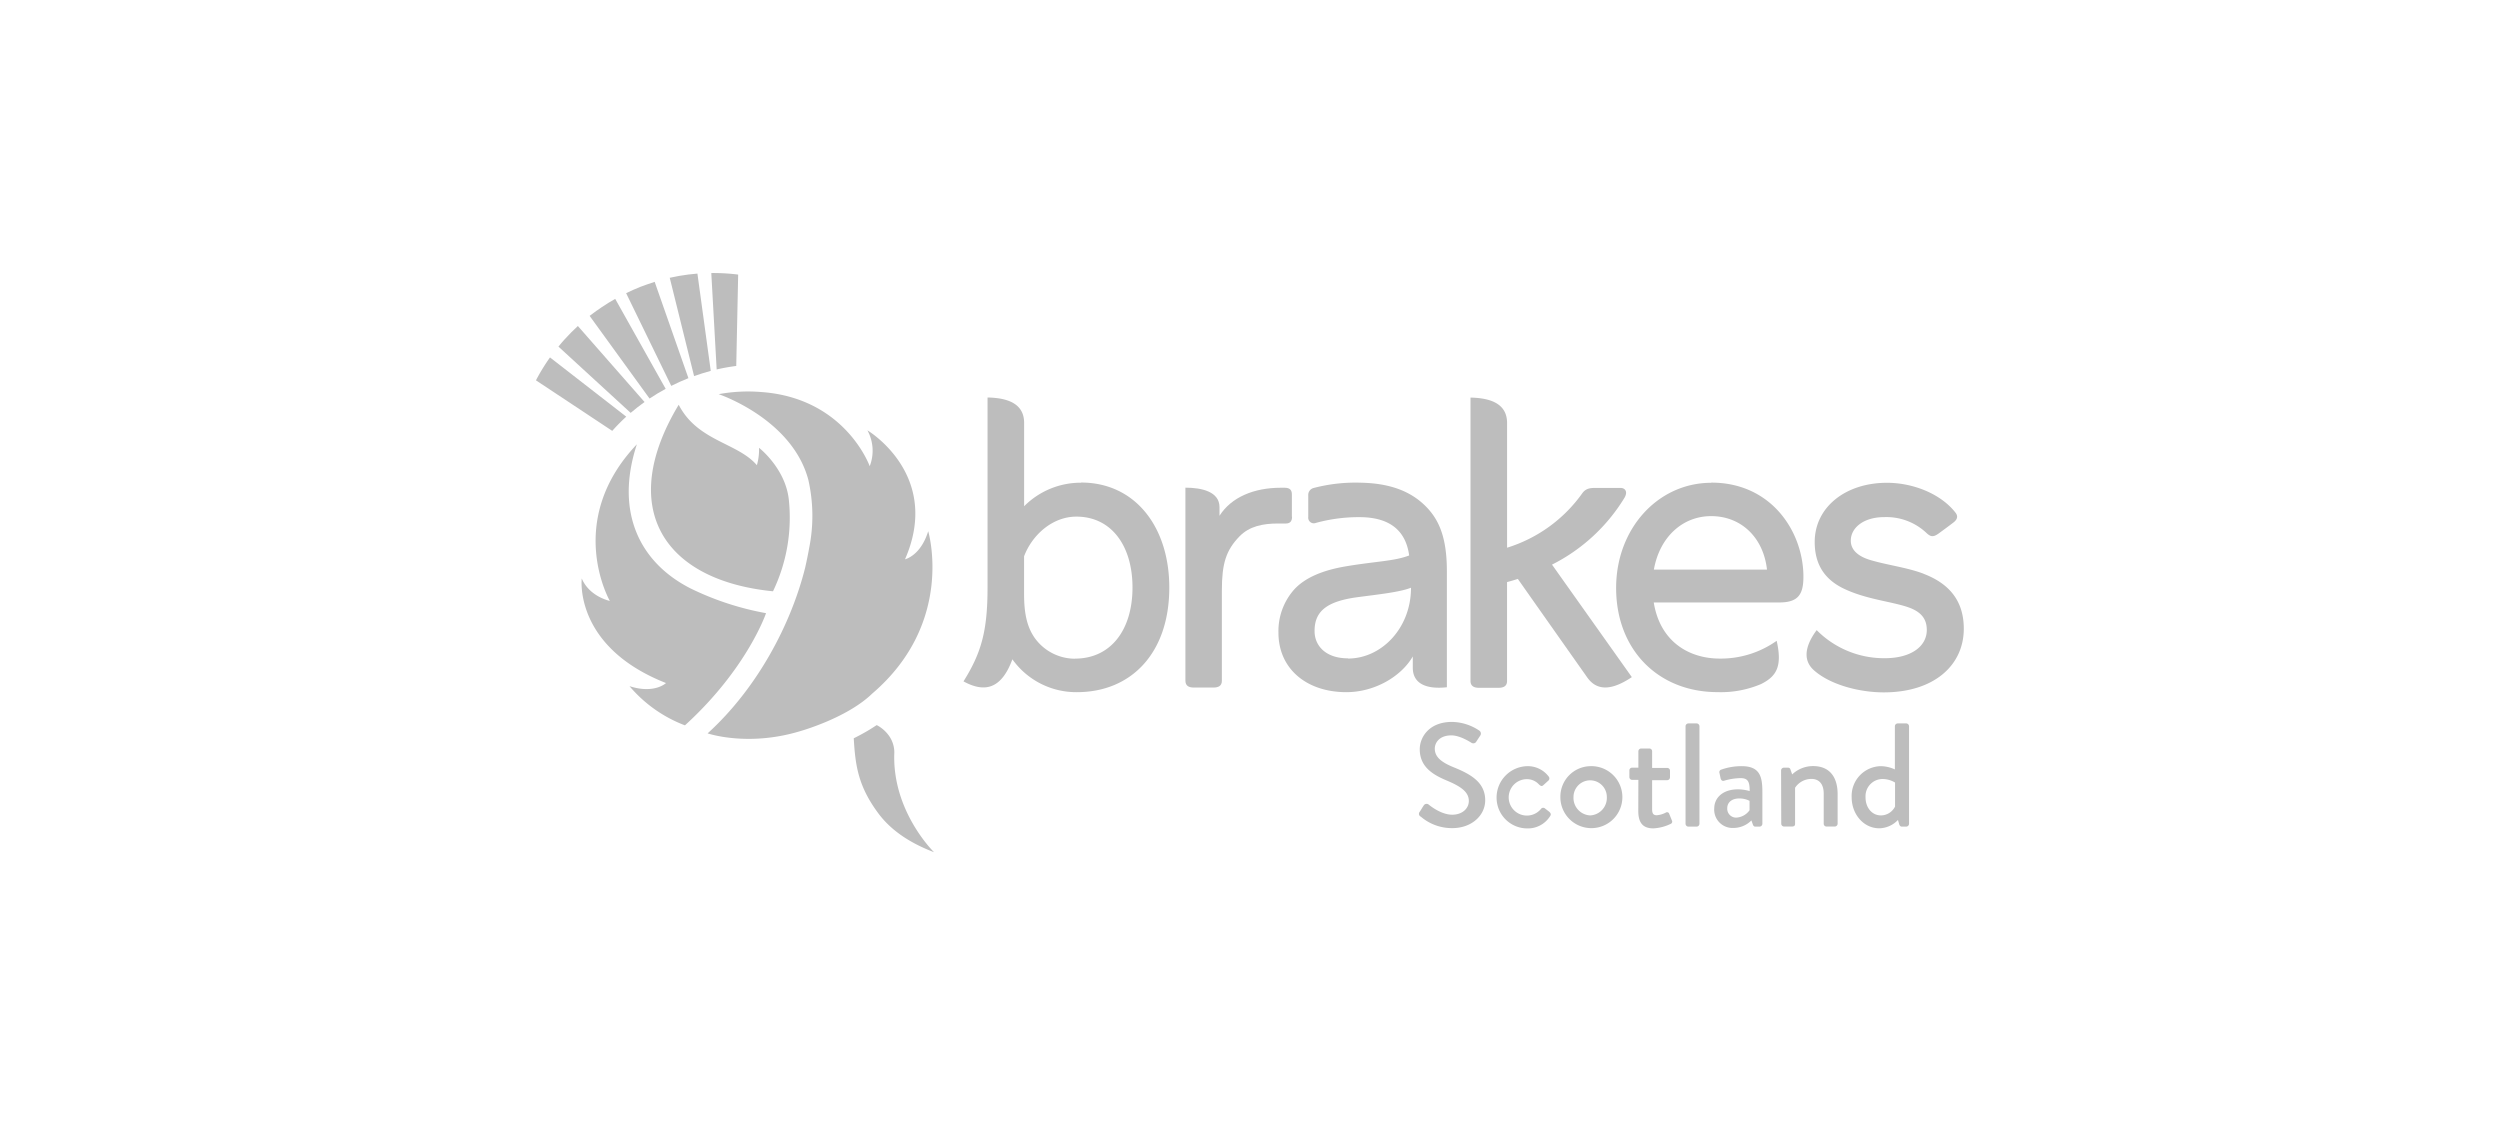 <svg id="Layer_1" data-name="Layer 1" xmlns="http://www.w3.org/2000/svg" viewBox="0 0 600 270"><defs><style>.cls-1{fill:#bdbdbd;}</style></defs><title>Brakes-Logo-Over</title><path class="cls-1" d="M340.74,194.82c.32-.46.6-1,.92-1.45a.81.81,0,0,1,1.2-.29c.21.18,2.94,2.45,5.66,2.45,2.44,0,4-1.49,4-3.3,0-2.12-1.84-3.46-5.34-4.92s-6.44-3.39-6.44-7.5c0-2.76,2.12-6.55,7.75-6.55a12.09,12.09,0,0,1,6.55,2.09.86.86,0,0,1,.21,1.21c-.28.42-.6.92-.89,1.34a.83.83,0,0,1-1.24.35c-.24-.14-2.72-1.76-4.77-1.76-3,0-4,1.87-4,3.18,0,2,1.56,3.26,4.49,4.46,4.11,1.66,7.61,3.61,7.61,7.93,0,3.68-3.29,6.69-7.89,6.69A11.47,11.47,0,0,1,341,196,.74.74,0,0,1,340.74,194.82Z"/><path class="cls-1" d="M366.57,183.88a6.29,6.29,0,0,1,5.13,2.51.7.7,0,0,1-.14,1l-1.17,1.06c-.43.39-.67.1-1-.14A3.91,3.91,0,0,0,366.6,187a4.37,4.37,0,1,0,3.26,7.11.65.65,0,0,1,.95-.07l1,.78c.35.29.5.64.25,1a6.28,6.28,0,0,1-5.49,3,7.37,7.37,0,0,1-7.39-7.4A7.53,7.53,0,0,1,366.57,183.88Z"/><path class="cls-1" d="M381.64,183.88a7.44,7.44,0,1,1-7.15,7.4A7.33,7.33,0,0,1,381.64,183.88Zm0,11.82a4.21,4.21,0,0,0,4-4.42,4,4,0,1,0-8,0A4.21,4.21,0,0,0,381.64,195.7Z"/><path class="cls-1" d="M393.21,187.17h-1.49a.67.67,0,0,1-.67-.67v-1.59a.65.65,0,0,1,.67-.67h1.49v-3.93a.68.68,0,0,1,.67-.67l2,0a.66.66,0,0,1,.63.67v4h3.61a.65.65,0,0,1,.68.67v1.59a.68.68,0,0,1-.68.67h-3.61v7c0,1.2.46,1.42,1.14,1.42a5.75,5.75,0,0,0,2.15-.64.54.54,0,0,1,.82.32l.63,1.56a.58.58,0,0,1-.31.84,10.76,10.76,0,0,1-4.14,1.07c-2.8,0-3.61-1.7-3.61-4.21Z"/><path class="cls-1" d="M404.53,174.29a.7.7,0,0,1,.67-.67h2a.7.7,0,0,1,.67.67v23.43a.7.7,0,0,1-.67.67h-2a.7.7,0,0,1-.67-.67Z"/><path class="cls-1" d="M417.12,189.44a10.3,10.3,0,0,1,2.8.42c0-2.23-.39-3.11-2.19-3.11a14.79,14.79,0,0,0-4,.64c-.42.1-.67-.18-.78-.57l-.28-1.31a.63.63,0,0,1,.46-.81,14.48,14.48,0,0,1,4.89-.82c4.53,0,4.95,2.76,4.95,6.3v7.54a.7.7,0,0,1-.67.67h-1c-.32,0-.46-.14-.61-.49l-.35-1a6.12,6.12,0,0,1-4.35,1.81,4.4,4.4,0,0,1-4.57-4.75C411.46,191.42,413.52,189.44,417.12,189.44Zm-.42,6.79a4.19,4.19,0,0,0,3.19-1.77V192.2a5.39,5.39,0,0,0-2.48-.57c-1.7,0-2.87.89-2.87,2.34A2.13,2.13,0,0,0,416.7,196.23Z"/><path class="cls-1" d="M427.46,184.91a.68.68,0,0,1,.67-.67h1a.57.57,0,0,1,.57.42l.42,1.2a7.28,7.28,0,0,1,5-2c4.32,0,5.91,3.05,5.91,6.73v7.11a.7.7,0,0,1-.67.67h-2a.67.67,0,0,1-.67-.67v-7.26c0-2.26-1.1-3.5-2.94-3.5a4.7,4.7,0,0,0-3.93,2.12v8.64c0,.46-.21.67-.81.67h-1.84a.69.69,0,0,1-.67-.67Z"/><path class="cls-1" d="M451.37,183.88a8.44,8.44,0,0,1,3.4.78V174.29a.7.7,0,0,1,.67-.67h2.05a.7.7,0,0,1,.68.67v23.43a.7.7,0,0,1-.68.67h-1.06c-.32,0-.53-.25-.63-.6l-.29-1a6.32,6.32,0,0,1-4.49,2c-3.75,0-6.62-3.37-6.62-7.44A7.14,7.14,0,0,1,451.37,183.88Zm.07,11.82a3.82,3.82,0,0,0,3.37-2.12v-5.77a5.88,5.88,0,0,0-3.08-.85,4.12,4.12,0,0,0-4,4.35C447.69,193.69,449.18,195.7,451.44,195.7Z"/><path class="cls-1" d="M341.48,120.85c-3.69-3.33-8.6-4.87-14.81-5a39.63,39.63,0,0,0-11.33,1.25,1.72,1.72,0,0,0-1.36,1.78v5.2a1.35,1.35,0,0,0,1.86,1.41,38.85,38.85,0,0,1,10.88-1.37c6.74.13,10.66,3.13,11.48,9.19-3.59,1.39-8,1.39-15.25,2.62-5.41.92-9.66,2.65-12.3,5.5a15,15,0,0,0-3.82,10.43c0,8.6,6.69,14.26,16.3,14.26,6.72,0,13.12-3.7,15.94-8.57v2.71c0,3.75,3.12,5.23,8.18,4.68V137.13c0-8.21-1.88-12.77-5.77-16.28M323.5,158c-5.44,0-8-3.14-8-6.48-.06-4.89,3.05-7.21,10.26-8.19,4.77-.64,10.23-1.2,12.88-2.28,0,9.78-7.14,17-15.1,17"/><path class="cls-1" d="M410.69,115.87c-12.72,0-22.82,10.94-22.82,25.24,0,14.89,10.15,25,24.35,25a24.59,24.59,0,0,0,10.44-1.94c3.75-1.87,5.12-4.29,3.74-10.38a23.17,23.17,0,0,1-13.66,4.27c-7.32,0-14.31-4-15.84-13.47H427c4.43,0,5.82-1.77,5.82-6.15,0-10.8-7.66-22.61-22.09-22.61M396.93,136.7c1.38-7.8,6.87-12.83,13.75-12.83,7.08,0,12.51,5,13.4,12.83Z"/><path class="cls-1" d="M461.65,137.69c-4-1.51-8.63-2.05-12.73-3.27-2.95-.87-4.73-2.42-4.73-4.66,0-3.07,3.05-5.65,8-5.65a14,14,0,0,1,10.16,3.8c1.05,1,1.69,1,2.91.14,0,0,2.59-1.89,3.59-2.67s1.08-1.55.47-2.34c-3.48-4.48-10.11-7.17-16.46-7.17-9.93,0-17.33,5.86-17.33,14.21,0,5.71,2.69,9,6.59,11,5.43,2.74,11.72,3.23,15.87,4.67,3.43,1.19,4.44,3.12,4.44,5.45,0,3.92-3.75,6.77-10.06,6.77A22.78,22.78,0,0,1,436,151.23c-3.27,4.43-3,7.62-.57,9.71,3.94,3.45,10.87,5.23,16.68,5.23,12,0,19.2-6.45,19.2-15.29,0-7.34-4.24-11.12-9.7-13.19"/><path class="cls-1" d="M310.05,124v-5.35c0-1.12-.57-1.57-1.69-1.59h-1c-6.35,0-11.83,2.23-14.68,6.73v-2.08c0-3.75-4.34-4.67-8.18-4.67v46.33c0,1.26.87,1.64,2,1.64h4.75c1.14,0,2-.39,2-1.61V141.66c0-6.41,1-9.6,4.22-12.92,2.38-2.45,5.61-3.1,9.3-3.1h1.84c.94,0,1.48-.47,1.48-1.6"/><path class="cls-1" d="M259.45,115.85a19.16,19.16,0,0,0-13.66,5.65v-20c0-4.2-3.22-6-8.78-6.1V141c0,10.51-1.51,15.71-5.77,22.53,4.78,2.62,9,2.18,11.73-5.3a18.83,18.83,0,0,0,15.48,7.89c13,0,22.18-9.33,22.18-25.11,0-14.51-8.16-25.2-21.18-25.2M258,158.09a11.9,11.9,0,0,1-9.58-4.86c-1.84-2.56-2.64-5.75-2.64-10.6v-9.12c1.94-5.13,6.81-9.52,12.55-9.52,8.41,0,13.47,7,13.47,17,0,10.22-5.23,17.08-13.8,17.08"/><path class="cls-1" d="M389.88,119.46c.89-1.53.07-2.36-.94-2.36h-5.6c-1.34,0-2.67-.07-3.64,1.35a34.76,34.76,0,0,1-18,13V101.53c0-4.2-3.22-6-8.78-6.11v68c0,1.26.88,1.65,2,1.65h4.77c1.14,0,2-.4,2-1.61V139.7c.87-.23,1.74-.48,2.59-.76,5.11,7.27,14.86,21.1,16.66,23.65,2.43,3.43,6.1,3,10.7-.08l-19.16-27a43,43,0,0,0,17.37-16"/><path class="cls-1" d="M164.35,174.07a32.53,32.53,0,0,1-13.27-9.39c6,1.93,8.76-.75,8.76-.75-22.22-8.74-20.22-25.1-20.22-25.1,1.86,4.39,6.74,5.39,6.74,5.39s-11-19.17,6.49-37.59c-5.34,16.28.68,28.45,13,34.65a69.3,69.3,0,0,0,18,5.88s-4.5,13.3-19.45,26.91"/><path class="cls-1" d="M217.18,134.28c8.95-20.35-9-31-9-31a10.21,10.21,0,0,1,.55,8.61s-5.82-16.35-26-17.8a38.82,38.82,0,0,0-10.25.51s17.63,5.89,21.52,20.56a39,39,0,0,1,.24,16.15c-.27,1.54-.61,3.19-1,4.93-3.37,13.49-11.42,28.87-23.41,39.77,0,0,9.53,3.26,22-.47,0,0,11.33-3.11,17.47-9.05v0c20-17.08,13.47-39,13.47-39-1.85,6-5.64,6.76-5.64,6.76"/><path class="cls-1" d="M182.19,107.49s6.18,4.8,7.1,12.18a40.81,40.81,0,0,1-3.77,22.24c-26.65-2.65-37.37-20.29-22.63-44.77,4.5,8.77,14.14,9.09,18.76,14.51a13.37,13.37,0,0,0,.52-4.08Z"/><path class="cls-1" d="M143.22,74.54c-.58.41-1.15.84-1.71,1.27l14.38,19.84q1.86-1.25,3.87-2.33L147.65,71.73c-1.11.63-2.2,1.28-3.24,2-.41.27-.8.54-1.19.83"/><path class="cls-1" d="M134,83.16l17.36,15.93q1.59-1.36,3.33-2.61l-16-18.24q-1.68,1.55-3.2,3.23c-.49.55-1,1.12-1.44,1.69"/><path class="cls-1" d="M146.94,103.41A46.58,46.58,0,0,1,150.3,100L132,85.78a47.09,47.09,0,0,0-3.37,5.5Z"/><path class="cls-1" d="M153.74,68.82c-1.17.46-2.33,1-3.47,1.54L161.1,92.61c1.36-.68,2.73-1.3,4.12-1.85l-8.1-23.12c-.68.21-1.35.44-2,.68l-1.36.5"/><path class="cls-1" d="M160.74,66.68l5.84,23.58c1.34-.48,2.7-.89,4-1.25l-3.2-23.35c-.74.06-1.47.14-2.21.23-1.5.19-3,.45-4.48.79"/><path class="cls-1" d="M172,88.67a47.74,47.74,0,0,1,4.7-.84l.46-21.93a47.73,47.73,0,0,0-6.45-.37Z"/><path class="cls-1" d="M210.45,174c-1,.64-1.94,1.26-3,1.84-.84.48-1.69.92-2.55,1.35.38,6.64,1.1,11.54,5.89,18,2.46,3.31,6.45,6.7,13.38,9.34,0,0-10.16-9.86-9.53-24a6.94,6.94,0,0,0-1.49-4.22,8.35,8.35,0,0,0-2.74-2.29"/></svg>